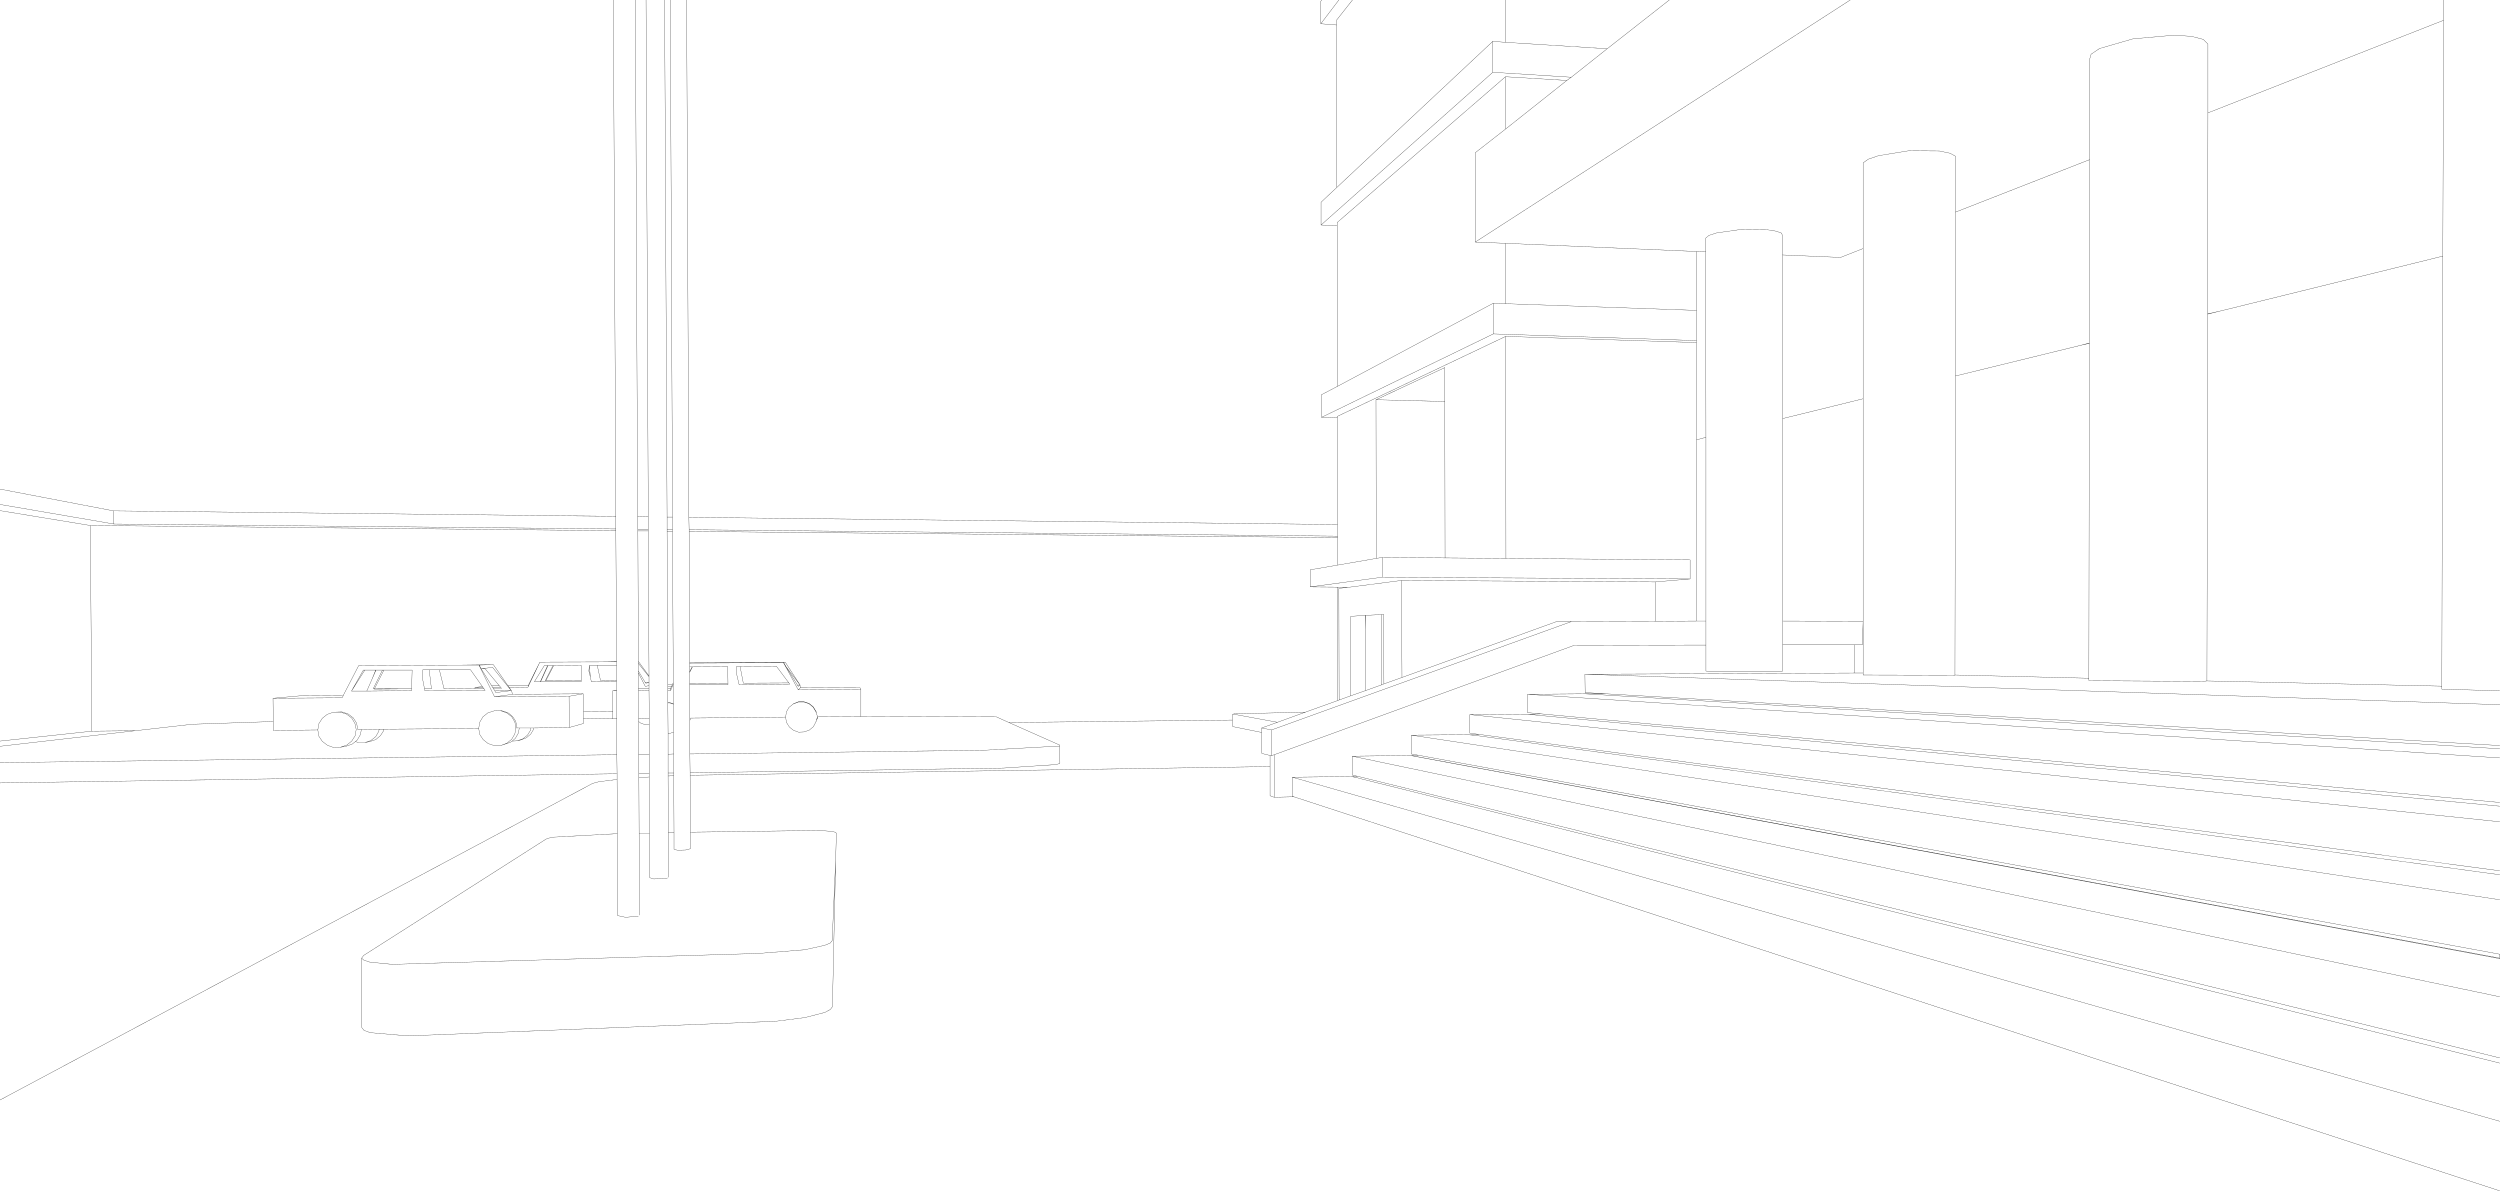 <?xml version="1.0" encoding="UTF-8" standalone="no"?>
<svg xmlns:xlink="http://www.w3.org/1999/xlink" height="240.55px" width="505.0px" xmlns="http://www.w3.org/2000/svg">
  <g transform="matrix(1.0, 0.0, 0.0, 1.0, -1.0, -1.0)">
    <path d="M374.75 1.0 L299.0 49.9 305.15 50.15 343.65 51.8 345.55 51.85 345.55 49.1 346.2 48.55 347.75 48.05 352.65 47.35 357.9 47.4 359.8 47.7 360.9 48.1 361.05 48.65 361.05 52.5 372.8 53.0 377.35 51.2 377.35 33.9 378.4 33.15 380.45 32.45 386.6 31.45 392.75 31.5 394.9 31.95 396.0 32.55 396.0 43.85 423.1 33.25 423.1 13.0 423.4 11.95 425.1 10.8 431.85 8.85 440.25 8.1 443.7 8.35 446.05 8.95 447.0 9.9 447.0 23.8 494.6 5.1 494.6 1.0 M447.0 23.8 L446.95 64.4 449.4 63.85 494.4 52.75 494.45 52.75 494.6 5.1 M505.95 140.55 L494.25 140.2 494.25 139.6 446.8 138.55 445.85 138.65 423.25 138.5 422.95 138.45 422.95 138.0 395.9 137.35 395.9 137.4 377.35 137.35 377.35 136.95 375.55 136.95 321.15 137.2 506.0 143.35 M505.95 182.75 L286.1 149.5 286.1 153.3 287.5 153.55 505.95 193.75 505.95 194.55 505.95 194.65 286.1 153.65 285.95 153.6 274.15 153.75 505.95 202.35 M494.25 139.6 L494.45 52.75 M421.1 70.8 L423.05 70.35 423.05 70.3 421.1 70.8 396.0 76.95 395.9 137.35 M446.95 64.4 L446.95 64.45 449.4 63.85 M423.05 70.3 L423.1 33.25 M305.05 1.0 L305.1 9.55 325.65 10.85 338.2 1.0 M343.65 51.8 L343.7 63.7 343.7 69.8 343.7 70.2 343.7 89.85 345.55 89.35 345.6 89.35 345.55 51.85 M361.05 52.5 L361.1 85.55 377.35 81.55 377.35 51.2 M396.0 43.85 L396.0 76.95 M377.35 136.95 L377.35 126.5 377.2 131.25 375.55 131.25 375.55 136.95 M343.7 70.2 L305.15 68.95 305.2 113.8 342.4 114.1 342.4 117.95 335.35 118.55 335.35 126.5 343.7 126.45 343.7 89.85 M377.35 126.5 L361.1 126.45 361.1 131.25 375.55 131.25 M361.1 131.25 L361.1 136.55 360.9 136.6 346.25 136.6 345.6 136.55 345.6 131.3 319.0 131.35 258.4 153.45 258.4 162.05 262.35 161.95 262.05 161.85 262.05 158.0 274.0 157.85 274.15 157.9 274.25 157.9 275.2 157.8 274.15 157.55 274.15 153.75 M345.6 131.3 L345.6 126.45 343.7 126.45 M345.6 126.45 L345.6 89.35 M361.1 85.55 L361.1 126.45 M377.35 126.5 L377.35 81.55 M423.05 70.35 L422.95 138.0 M446.8 138.55 L446.95 64.45 M505.95 151.6 L325.45 141.15 321.1 141.15 505.95 152.25 M317.5 17.25 L318.4 16.6 302.55 15.6 267.85 46.45 271.1 46.6 271.1 45.95 305.1 16.5 317.5 17.25 305.15 27.05 299.0 31.85 299.0 49.9 M302.55 15.6 L302.55 9.35 271.05 38.85 267.85 41.85 267.85 46.45 M305.15 27.05 L305.1 16.5 M305.1 9.55 L302.55 9.35 M271.45 1.0 L267.8 5.8 271.0 6.05 271.0 5.05 274.2 1.0 M267.8 5.8 L267.8 1.25 268.0 1.0 M271.05 38.85 L271.0 6.05 M267.95 85.3 L302.65 68.45 302.65 62.25 271.15 79.05 267.9 80.75 267.95 85.3 271.15 85.4 271.15 85.1 305.15 68.95 M292.85 75.25 L278.95 81.75 292.85 82.1 292.85 75.25 M302.65 62.25 L305.15 62.35 305.15 50.15 M271.1 46.6 L271.15 79.05 M162.25 140.35 L174.9 140.25 174.7 139.9 162.65 139.95 162.25 140.35 159.5 135.3 159.25 134.85 140.3 134.95 140.3 135.7 140.8 135.7 140.9 135.7 148.0 135.65 148.05 139.0 148.05 139.3 140.3 139.3 140.35 146.5 140.45 146.35 140.5 146.05 159.7 145.85 159.85 144.8 160.4 143.85 160.5 143.8 161.05 143.35 161.3 143.15 162.3 142.75 163.4 142.75 164.45 143.1 165.3 143.8 165.7 144.5 165.85 144.7 165.9 145.1 166.15 145.75 166.15 145.85 166.15 145.8 174.9 145.75 174.9 145.7 174.9 140.25 M162.25 139.65 L162.6 139.35 162.1 139.4 162.25 139.65 M162.65 139.95 L162.6 139.35 159.8 135.7 162.1 139.4 M161.05 143.35 L161.25 143.2 162.3 142.8 163.4 142.8 164.4 143.15 165.25 143.85 165.8 144.75 165.9 145.1 M166.15 145.85 L166.1 146.15 166.05 146.25 165.9 146.5 165.85 146.75 165.8 146.85 165.3 147.8 164.45 148.5 163.4 148.85 162.3 148.9 161.25 148.5 160.45 147.85 159.85 146.9 159.7 145.85 M165.9 146.5 L165.8 146.85 M166.05 146.25 L166.15 145.85 165.9 146.5 166.15 145.75 M140.35 146.5 L140.35 153.3 199.75 152.55 215.05 151.7 215.05 151.5 204.8 146.95 202.25 145.8 174.9 145.7 M258.4 162.05 L257.55 161.75 257.55 155.85 140.4 157.6 140.45 169.1 166.65 168.75 169.05 168.95 169.7 169.1 169.95 169.3 169.8 174.75 169.15 204.35 168.75 204.9 167.65 205.5 163.6 206.55 157.65 207.3 83.4 210.25 75.8 209.6 74.55 209.15 74.1 208.6 74.05 194.55 74.45 194.0 111.3 170.5 111.85 170.3 112.85 170.1 125.7 169.4 125.65 158.45 122.0 158.9 120.7 159.25 1.0 223.2 M169.8 174.75 L169.1 191.0 168.7 191.5 167.6 191.95 163.55 192.85 154.15 193.6 80.2 195.8 75.7 195.35 74.5 194.95 74.05 194.55 M215.05 151.7 L215.1 155.05 215.05 155.25 214.2 155.45 203.7 156.15 140.4 157.1 140.4 157.6 M335.35 118.55 L284.1 118.25 284.2 137.85 315.45 126.55 318.45 126.55 335.35 126.5 M505.95 163.85 L311.3 145.45 310.5 145.35 309.55 145.3 309.4 145.25 297.9 145.35 505.95 167.0 M310.5 145.35 L309.75 145.3 309.55 145.3 M505.95 163.1 L312.3 145.2 309.75 145.3 M505.95 154.1 L309.55 141.25 309.55 144.95 312.3 145.2 M321.15 137.2 L321.2 140.9 325.45 141.15 M321.1 141.15 L309.55 141.25 M292.85 82.1 L292.9 113.7 305.2 113.8 M271.2 106.95 L140.15 105.5 140.2 108.0 271.2 109.3 271.2 106.95 271.15 85.4 M140.2 108.0 L140.2 108.35 271.2 109.6 271.2 109.3 M342.4 117.95 L280.2 117.6 265.65 119.55 271.2 119.6 273.3 119.65 284.1 118.25 M280.2 117.6 L280.2 113.6 279.0 113.8 271.2 115.15 265.65 116.1 265.65 119.55 M271.2 119.6 L271.25 142.5 271.5 142.4 271.45 119.85 273.3 119.65 M271.2 115.15 L271.2 109.6 M257.55 155.85 L257.55 153.6 255.9 153.2 255.85 148.95 250.15 147.8 249.95 147.7 249.95 146.45 204.8 146.95 M255.85 148.95 L255.85 148.05 259.05 146.9 250.1 145.25 249.95 145.3 249.95 146.45 M257.55 153.6 L257.85 153.65 257.85 148.45 255.85 148.05 M259.05 146.9 L264.7 144.85 250.3 145.2 250.1 145.25 M271.5 142.4 L273.85 141.55 273.85 125.5 276.8 125.3 276.85 125.3 280.0 125.15 280.5 125.1 280.55 139.15 284.2 137.85 M276.8 125.3 L276.85 128.15 276.85 125.3 M271.25 142.5 L264.7 144.85 M273.85 141.55 L276.85 140.5 276.85 128.15 M276.85 140.5 L280.05 139.35 280.0 125.15 M280.05 139.35 L280.55 139.15 M505.95 215.75 L276.05 158.35 275.15 158.1 274.15 157.9 M275.15 158.1 L274.25 157.9 M258.4 153.45 L257.85 153.65 M286.1 149.5 L297.75 149.4 297.9 149.45 298.05 149.45 299.8 149.35 297.9 149.1 297.9 145.35 M297.9 149.45 L299.0 149.55 298.05 149.45 M286.1 153.65 L286.2 153.65 287.5 153.55 M318.45 126.55 L257.85 148.45 M280.2 113.6 L292.9 113.7 M278.95 81.75 L279.0 113.8 M56.15 142.05 L62.25 141.5 70.35 141.45 73.45 135.45 91.7 135.35 93.2 135.35 94.35 135.35 97.75 135.3 100.65 135.25 103.6 139.5 107.75 139.5 107.85 139.15 110.05 134.75 123.35 134.7 125.55 134.65 125.4 108.2 19.25 107.15 19.55 148.7 28.4 148.6 39.8 147.3 56.2 146.75 56.15 142.05 70.1 141.95 70.3 141.6 70.35 141.45 M56.2 146.75 L56.2 148.55 65.2 148.45 65.4 147.2 66.1 146.1 67.1 145.3 68.4 144.85 68.75 144.85 70.05 144.8 71.3 145.2 72.35 146.0 73.05 147.1 73.25 148.35 74.0 148.35 77.6 148.3 78.55 148.3 97.7 148.15 97.9 146.9 98.55 145.8 99.55 145.0 100.8 144.6 102.1 144.55 102.3 144.55 103.55 144.95 103.85 145.15 104.55 145.75 105.05 146.5 105.2 146.8 105.45 148.05 105.9 148.05 108.25 148.05 108.85 148.05 116.0 147.95 115.95 141.65 100.9 141.75 97.75 135.35 94.35 135.35 M68.75 144.85 L69.75 144.85 71.0 145.25 72.05 146.05 72.7 147.15 72.95 148.35 72.75 149.6 72.05 150.7 71.05 151.5 69.75 151.95 70.9 151.75 72.15 151.3 72.8 150.8 73.15 150.5 73.8 149.4 74.0 148.35 M76.95 136.35 L76.9 136.35 76.1 138.3 76.95 136.35 78.25 136.35 78.55 136.35 84.25 136.35 84.15 140.15 84.15 140.5 75.1 140.6 72.0 140.6 74.4 136.35 74.7 136.35 76.9 136.35 M76.6 140.2 L82.3 140.15 76.65 140.1 76.6 140.2 M76.65 140.1 L76.4 140.1 78.25 136.35 M78.55 136.35 L76.65 140.1 M76.1 138.3 L75.35 140.0 75.3 140.15 75.1 140.55 75.1 140.6 M74.7 136.35 L72.0 140.6 M1.0 102.9 L24.0 106.85 23.95 104.2 1.0 99.8 M1.0 104.15 L19.25 107.15 M1.0 151.75 L28.4 148.6 M19.55 148.7 L1.0 150.7 M72.8 150.8 L73.4 151.0 74.7 151.0 75.9 150.6 76.9 149.8 77.5 148.75 77.6 148.3 M78.55 148.3 L78.5 148.6 77.85 149.6 76.9 150.4 75.7 150.8 74.7 151.0 M69.75 151.95 L68.4 152.0 67.15 151.55 66.1 150.75 65.4 149.7 65.2 148.45 M131.95 105.4 L129.8 105.35 129.85 107.9 131.95 107.9 131.95 105.4 131.5 1.0 M129.85 107.9 L129.85 108.25 131.95 108.25 131.95 107.9 M135.75 108.3 L136.85 108.3 136.85 107.95 135.75 107.95 135.75 108.3 135.9 139.3 136.8 139.35 137.0 138.9 136.85 108.3 M136.85 107.95 L136.85 105.45 135.75 105.45 135.75 107.95 M124.9 1.0 L125.4 105.3 125.4 107.85 125.4 108.2 M159.25 134.85 L159.3 134.85 159.25 134.8 140.3 134.85 140.3 134.95 M110.05 134.75 L107.65 139.8 103.85 139.85 104.3 140.5 104.55 141.25 118.8 141.15 118.85 144.75 124.8 144.7 124.75 140.55 125.55 140.45 125.55 138.65 120.45 138.7 120.25 137.75 119.95 136.55 120.05 135.4 121.65 135.4 125.55 135.4 125.55 134.7 123.35 134.7 M125.55 134.7 L125.55 134.65 M129.95 135.0 L132.1 137.7 132.1 137.55 129.95 134.6 129.95 135.0 129.95 136.55 131.3 138.8 132.1 138.9 132.1 137.7 M130.15 185.85 L130.1 169.3 130.05 158.1 130.05 157.25 130.0 153.4 130.0 146.75 130.0 146.15 129.95 140.55 129.95 140.15 129.95 136.95 129.95 136.55 M129.95 136.95 L131.35 139.65 132.1 139.5 132.1 138.9 131.45 139.0 131.3 138.8 M124.75 140.55 L125.55 140.55 125.55 140.45 M125.55 138.65 L125.55 138.4 122.3 138.45 121.65 135.4 M118.85 144.75 L118.85 146.2 124.8 146.1 124.8 144.7 M1.0 155.05 L125.6 153.45 125.6 146.2 124.8 146.2 124.8 146.1 M130.0 146.75 L130.4 147.05 131.35 147.4 132.15 147.35 132.15 146.1 130.0 146.15 M125.6 146.2 L125.55 140.55 M136.8 139.35 L136.65 139.65 136.8 139.7 137.0 139.2 137.0 138.9 M148.05 139.0 L140.3 139.05 140.3 139.3 M140.9 135.7 L140.3 136.85 140.3 139.05 M140.8 135.7 L140.3 136.7 140.3 136.85 M129.95 140.55 L132.1 140.5 132.1 140.15 129.95 140.15 M132.1 140.15 L132.1 139.5 M136.65 139.65 L136.55 139.8 136.5 140.15 136.45 140.5 136.8 139.7 M136.05 178.2 L136.0 169.2 135.95 157.75 135.95 157.15 135.95 153.35 135.95 149.15 135.9 143.0 135.9 142.95 135.9 140.5 135.9 140.15 135.9 139.6 135.9 139.3 M136.45 140.5 L135.9 140.5 M136.5 140.15 L135.9 140.15 M135.9 139.6 L136.65 139.65 M135.9 143.0 L136.3 143.0 137.05 143.25 137.05 143.2 136.4 142.95 135.9 142.95 M137.05 143.2 L137.0 139.2 M132.15 146.1 L132.1 140.5 M125.55 138.4 L125.55 135.4 M140.3 135.7 L140.3 136.7 M159.5 135.3 L159.8 135.7 159.3 134.85 159.65 134.8 159.25 134.8 M149.75 135.65 L149.75 136.95 150.3 139.3 160.55 139.2 160.35 138.95 151.15 139.0 150.5 135.65 149.75 135.65 M160.35 138.95 L157.85 135.6 150.5 135.65 M129.85 108.25 L129.95 134.6 M140.2 108.35 L140.3 134.85 M132.1 137.55 L131.95 108.25 M97.75 135.3 L97.8 135.35 100.65 135.25 M97.8 135.35 L98.2 136.1 100.5 135.8 103.75 139.85 103.85 139.85 103.6 139.5 M97.75 135.35 L97.8 135.35 M98.2 136.1 L99.0 136.1 101.85 139.5 102.1 139.8 102.3 140.05 100.65 140.05 100.95 140.55 104.3 140.5 103.75 139.85 M86.75 140.15 L86.3 137.8 86.4 136.3 87.7 136.3 89.75 136.3 96.05 136.3 98.45 139.7 98.55 139.85 98.75 140.1 99.0 140.45 86.8 140.5 86.75 140.15 88.15 140.15 87.7 136.3 M98.75 140.1 L96.95 140.1 90.7 140.15 89.75 136.3 M84.15 140.15 L82.3 140.15 M98.45 139.7 L96.95 139.85 98.55 139.85 M96.95 139.85 L96.95 140.1 M100.65 140.05 L100.5 139.8 100.3 139.5 98.2 136.1 M104.3 140.5 L101.15 140.9 100.95 140.55 M111.7 135.45 L112.7 135.45 112.85 135.45 118.4 135.4 118.4 138.45 118.4 138.7 110.2 138.7 110.15 138.7 108.95 138.7 110.95 135.45 111.6 135.45 111.7 135.45 110.2 138.7 M112.7 135.45 L111.15 138.5 111.25 138.5 112.85 135.45 M107.65 139.8 L107.75 139.5 M97.7 148.15 L97.9 149.35 98.6 150.4 99.6 151.2 100.8 151.6 102.15 151.6 103.35 151.15 104.35 150.35 105.0 149.25 105.2 148.05 105.0 146.85 104.35 145.75 103.35 145.0 102.1 144.55 M105.45 148.05 L105.2 148.05 M108.25 148.05 L108.2 148.45 107.55 149.5 106.6 150.25 105.45 150.65 106.1 150.5 107.3 150.05 108.2 149.3 108.8 148.3 108.85 148.05 M118.85 146.2 L118.85 147.15 116.0 147.95 M115.95 141.65 L118.8 141.15 M120.25 137.75 L120.05 135.4 M111.25 138.5 L118.4 138.45 M110.15 138.7 L111.6 135.45 M102.1 139.8 L100.5 139.8 M104.55 141.25 L100.9 141.75 M101.85 139.5 L100.3 139.5 M102.15 151.6 L104.1 150.95 104.45 150.7 105.1 150.15 105.7 149.1 105.9 148.05 M105.45 150.65 L104.45 150.7 M135.95 153.35 L137.1 153.3 137.05 148.9 136.3 149.15 135.95 149.15 M132.15 147.35 L132.15 153.4 132.15 157.25 132.15 157.95 132.2 169.3 132.25 178.3 133.05 178.55 135.45 178.45 135.85 178.35 M135.95 157.75 L137.1 157.7 137.1 157.15 135.95 157.15 M140.4 157.1 L140.35 153.3 M137.1 157.15 L137.1 153.3 M1.0 159.15 L125.65 157.3 125.6 153.45 M125.65 158.45 L125.65 157.3 M137.1 157.7 L137.15 169.2 137.15 172.55 137.85 172.75 139.5 172.7 140.45 172.45 140.45 169.1 M136.0 169.2 L137.15 169.2 M130.1 169.3 L132.2 169.3 M130.0 153.4 L132.15 153.4 M130.05 157.25 L132.15 157.25 M132.15 157.95 L130.05 158.1 M125.7 169.4 L125.75 185.95 127.4 186.3 129.95 186.05 M137.05 148.9 L137.05 143.25 M136.85 105.45 L136.4 1.0 M129.8 105.35 L129.35 1.0 M135.25 1.0 L135.75 105.45 M125.4 107.85 L24.0 106.85 M125.4 105.3 L23.95 104.2 M140.15 105.5 L139.7 1.0 M162.6 139.35 L159.65 134.8 M505.95 176.9 L299.8 149.35 M505.95 241.55 L262.35 161.95 M505.95 227.5 L262.05 158.0 M275.2 157.8 L505.95 214.7 M299.0 149.55 L505.95 177.7 M302.65 68.45 L343.7 69.8 M343.7 63.7 L305.15 62.35 M318.4 16.6 L325.65 10.85 M286.2 153.65 L505.95 194.55" fill="none" stroke="#000000" stroke-linecap="round" stroke-linejoin="round" stroke-width="0.05"/>
  </g>
</svg>
